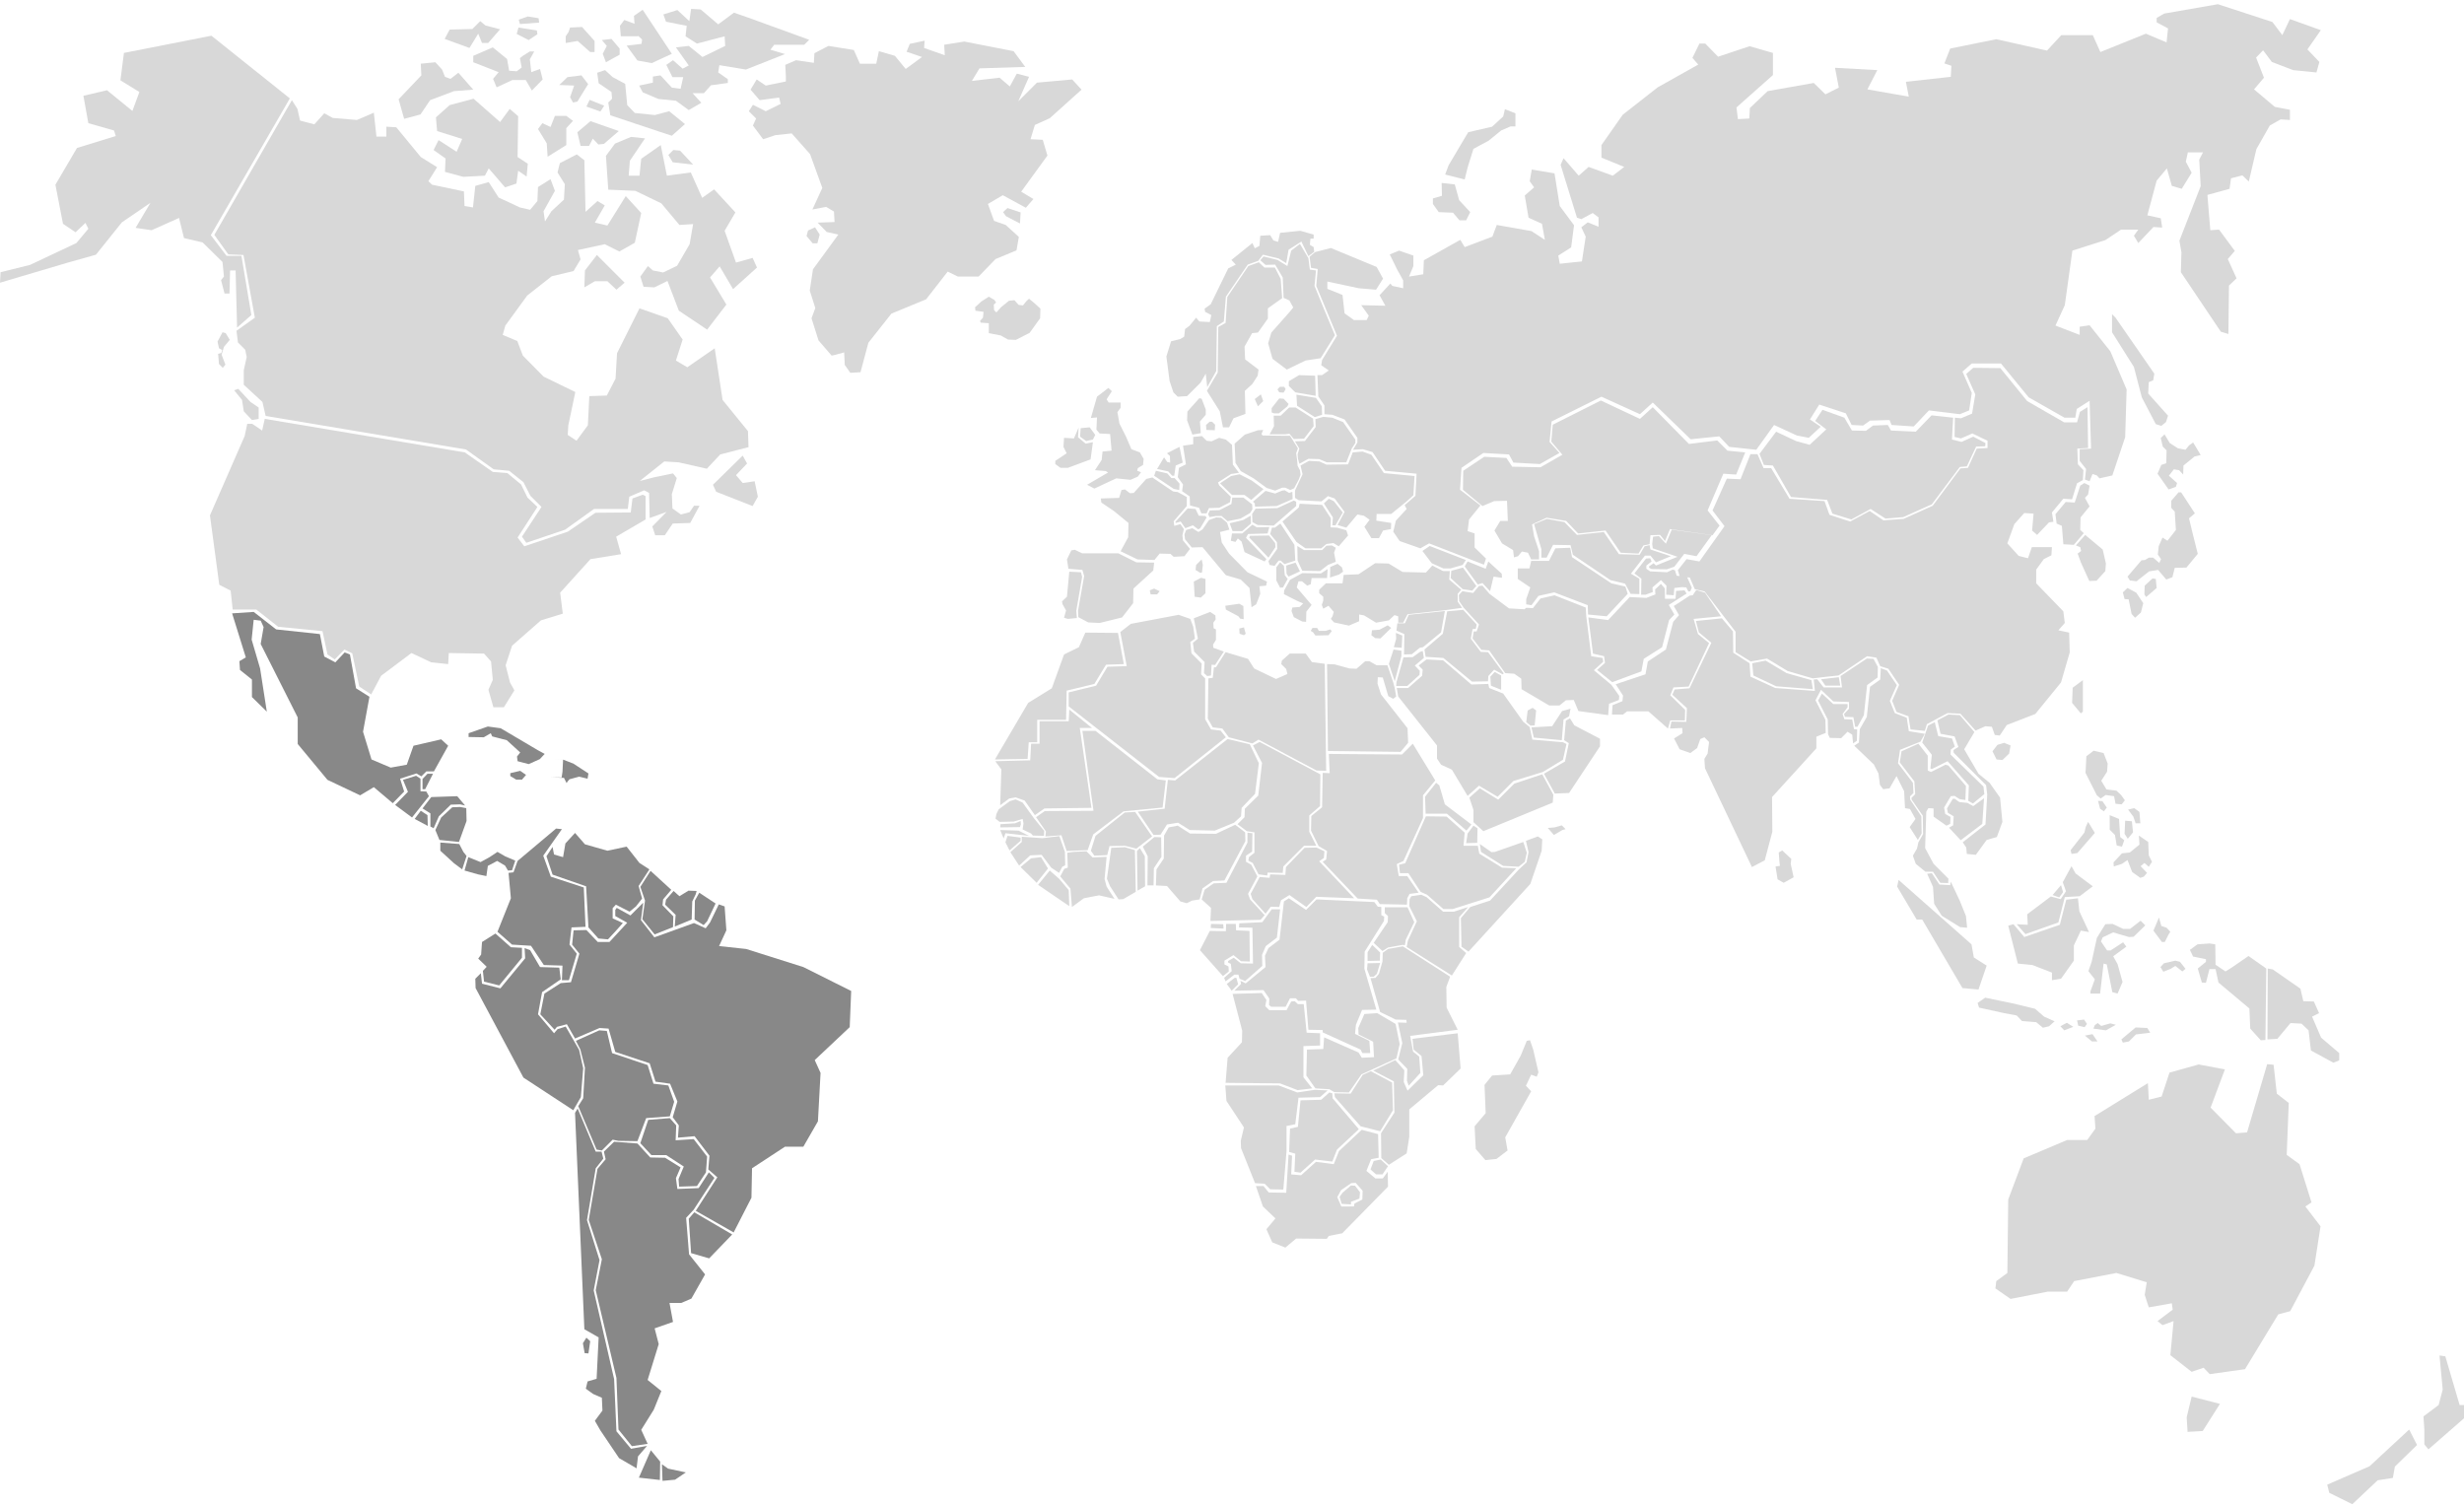 <?xml version="1.0" encoding="utf-8"?>
<!-- Generator: Adobe Illustrator 23.0.4, SVG Export Plug-In . SVG Version: 6.00 Build 0)  -->
<svg version="1.0" id="Layer_1" xmlns="http://www.w3.org/2000/svg" xmlns:xlink="http://www.w3.org/1999/xlink" x="0px" y="0px"
	 viewBox="0 0 845 516" style="enable-background:new 0 0 845 516;" xml:space="preserve">
<style type="text/css">
	.st0{fill-rule:evenodd;clip-rule:evenodd;fill:#D8D8D8;}
	.st1{fill-rule:evenodd;clip-rule:evenodd;fill:#888888;}
</style>
<g transform="translate(0 1.447)">
	<path class="st0" d="M760.6,0l-18.4,3.2l-2.6,1.5v1.5l3.9,2.1l-0.5,4.8l-7.1-3l-15.6,6.3l-2.6-5.8h-10.8l-4.9,5.3L684.6,12
		l-15.8,3.2l-2,5.1l2.4,0.8l-0.2,3.8l-15.4,1.7l1,5.1l-14.2-2.5l3.4-6.6l-14.5-0.8l1.3,6.8l-4.6,2.3l-4-3.9l-15.8,2.8l-6.1,5.8
		l-0.2,3.6l-3.9,0.2l-0.5-4L608,24.3v-7.6l-8-2.3L589.2,18l-4.4-4.5h-2l-2.4,4.9l2,2.3l-13.9,7.8l-12,9.4l-7.3,10.4v4.3l7.8,3.2
		l-3.9,3l-8.3-3l-3.4,3l-5.2-6l-1,2.3l5.6,18.1l1.5,0.5l3.9-2.1l2,1.5v3.2l-3.7-1.5l-2.2,1.7l1.5,3.2l-1.3,8.5l-7.6,0.8l-0.5-2.8
		l4.4-2.8l1-7.6l-4.9-6.6L533.1,58l-7.8-1.3l-0.7,4l1.5,2.1l-3.2,2.8l1.3,7.6l4.6,2.1l1,5.5l-4.6-3l-11.9-2.1l-1.5,4l-9.5,3.6
		l-1.5-2.5l-12.5,7l-0.2,4.8l-4.9,0.8l1.5-3.6v-3.6l-4.9-1.7l-3.2,1.3l2.6,5.3l2,3.6v2.7l-3.7-0.8l-0.7-0.8l-3.7,4l2,3.6l-8.3-0.2
		l2.6,3.6l-0.7,1.5h-4.4l-3.2-2.3l-0.7-6.3l-5.2-2.1v-2.5l10.8,2.3l5.9,0.5l2.4-3.8l-2.2-4l-15.7-6.5L451,85l-1.9,1.6l0.5,3.8
		l2.3,0.4l-0.5,5.8l7.1,17.1l-5.1,8.3l-0.3,1.8l2.6,1.8l-2.3,1.6h-1.6l0.3,7.3l2.1,3.1v3l2.7,0.2l4.2,1.6l4.4,6.3v1.6l-1.5,2.5
		l3.4-0.2l3.3,1l4.3,6.4l10.8,1l-0.4,7.6l-3.7,3.2l0.7,1.3l-3.7,4l-0.9,3.8l2.2,3.2l7.1,2.5l3-1.7l18.8,7.3l0.7-2.1l-3.9-3.8v-4.8
		l-2.4-0.8l0.5-4l3.9-4.8l-7-5.4l0.5-7.5l7.5-5.1l8.8,0.5l1.5,2.8l9.1,0.5l6.7-3.8l-3.4-3.8l0.7-7l17.1-8.5l13.2,6l4.4-4l13,12.6
		l9.8-1l3.4,3.6l9.3,1l6.1-8.5l7.8,3.6l4.1,0.8l4.1-3.8l-3.7-2.5l3.2-5.1l9.1,3l2,4l3.9,0.2l2.4-1.7l6.7-0.2l0.7,1.7l7.6,0.5
		l5.2-5.5l10.6,1.3l3.2-1.3l0.9-6L673,126l3.2-2.8h10l9.5,11.6l12.3,7h3.7l0.5-3l4.4-2.8l0.5,16.4l-3.9,0.2v4l2.2,2.8L715,163
		l1.6,0.6l1-2.5l1.5,0.5l0.9,1l4.4-1l4.4-13.1l0.5-16.4l-5.6-13.1l-7.1-8.9l-3.4,0.5v2.8l-8.3-3.2l3.2-7l2.6-18.7l11.3-3.6l5.4-3.6
		h5.9l-1.5,2.1l1.5,2.5l5.2-5.5l3,0.2l-0.5-3.2l-4.6-1l3.2-11.9l3.5-4.2l1.7,6l3.4,1l3.4-5.5l-2-3.8l0.7-3.2h5.2l-1.3,2.5l0.5,9.1
		l-7.3,18.7l0.7,4l-0.2,6.8l13.7,20.4l2.6,0.8l0.2-16.6L767,94l-3-6.6l2.4-2.8l-5.4-7.3l-3,0.2l-1-12.1l7.6-2.1l0.5-3.6l3.9-1
		l2.2,2.1l2.6-11.1l4.6-8.1l3.7-2.1l3.2,0.2v-3.5l-5.2-1l-7.1-6l3.4-4l-2.7-6.9l2.4-2.5l3,4l7.3,2.8l8,0.8l1-3.6l-4.1-4.3l4.6-6.6
		l-10.6-3.8l-2.6,5.5l-3.4-4.5L760.6,0z M515.5,38.5l-3.8,3.5l-8.2,1.9l-6.7,11.3l-1.2,3.2l6.7,1.7l1-4.1l2-6.4l5.2-2.8l4.3-3.5
		l3.2-1.4h1.7v-4.5l-3.6-1.4L515.5,38.5z M494.5,65.7l-3.1,0.9v1.9l2,2.8l4.9,0.2l2.2,2.6h2.3l1.4-2.8l-3.8-4.1l-1.5-5.4l-4.5-0.5
		L494.5,65.7z M439,78.4l-0.7,3.1l-1.6-0.5l-1.1-1.8l-3.4,0.2l-0.3,3.5l-1.6,0.8l-0.8-1.8l-7.2,5.8l1.5,1.6l-2.6,1.3l-6,12.3
		l-2.1,1.5l0.2,1.1l2.1,1.1l-0.5,2.4l-3.6-0.2l-1.1-1.3l-2.3,2.8l-1.5,1.1l-0.3,2.6l-1.3,0.8l-3.2,0.8l-1.6,5.2l1.1,8.4l1.3,3.9
		l1.5,1.5l3.2-0.2l4.6-4.6l1.8-3.1l0.5,4.6l3.1-5.5l0.2-15.4l2.4-1.6l0.7-8.5l7.5-11l3.6-1.3l1.6-2.1l5.4,1.3l2.6,1.6l0.8-4.6
		l4.4-2.8l2.4,5l2-1.5l-0.2-1.6l-1.3-0.8l0.2-2.1h1.1V79l-4.6-1.3L439,78.4z M442.8,84.5l-1.3,5.3l-3.4-2.1l-4.8-1.2l-1.1,1.3
		l1.8,1.6l3.3-0.1l2.6,4.4l0.3,7l2,0.9l1.3,2.4l-1.3,1.6l-6.2,7l-1.1,3.7l1.5,5.3l4.9,3.7l6.4-3.1l5.2-0.8l4.9-7.9l-3.6-8.6
		l-3.4-8.3l0.5-5.3l-2.1-0.3l-0.5-3.9l-2.9-4.9L442.8,84.5z M428.1,89.8l-7.2,10.6l-0.6,8.9l-2.5,1.4l-0.2,15.6l-3.7,6.3l4.4,7
		l1.1,5.5h2.1l1.5-3.1l4.1-1.5l-0.2-7.9l2.6-2.4l1.8-2.8l0.3-2.1l-4.6-3.5l-0.2-4.4l2.6-4.6l2-0.2l3.4-4.8v-3.5l4.9-3.5l-0.5-6.6
		l-2-3.9h-3.6l-1.9-1.8L428.1,89.8z M724.3,112.5l7.5,11.9l2.7,10.4l4.8,9.2l1.9,0.6l1.6-1.3l0.7-2.2l-6.8-7.6l0.2-3.9l1.5-0.6
		l0.4-2.3l-13.3-19.2l-1.2-1.2L724.3,112.5z M442,129.3v1.6l2.2,2.2l7,1.2l-0.2-6.9l-5.5-0.2L442,129.3z M438.9,131.2l-0.8,0.9
		l0.6,1l1.5,0.1l0.7-1.2l-0.5-0.8H438.9z M376.2,134.6l-2.1,7.3l2.1-0.2l-0.2,4.2l1.1,1.3l3.6,0.2l0.5,5.7l-3.1,0.3l-0.3,2.9
		l-2.3,3.5l3.7,0.3l0.8,0.5l-7.2,4.2l2.5,1.3l7.5-3.5l4.9,0.5l2.5-1.1l1.1-1.5L390,160l0.2-0.9l1.8-1.1l0.2-2.1l-1.3-2.2l-2.9-1.1
		l-1.8-4.2l-2.3-4.6l-0.7-3.9l1.1-1.5v-1.8h-4.1l-0.7-1.1l1.8-2.8l-1.2-1.1L376.2,134.6z M430.3,135.4l1.1,2.5l1.8-1.8l-0.8-2.3
		L430.3,135.4z M444.8,137.7l6.1,3.9l2.5-0.8l-0.1-2.9l-2-2.9l-6.7-1.1L444.8,137.7z M407.2,139.7l-0.1,3l1.8,4.9l2.9-0.5l-0.3-4
		l2-2.3V139l-1.4-3.7l-0.8-0.2L407.2,139.7z M436.1,138.5v1.5l0.8,0.3h1.7l2.9-2.4l0.4-0.8l-1.7-1.8l-1.5-0.1L436.1,138.5z
		 M532.5,144.2L532,150l3.8,4.5l-7.5,4.3l-9.7-0.2l-2-3l-7.6-0.4l-7.2,4.8l-0.1,6.5l6.7,5.6l4-1.7l4.4-0.1l0.3,6.9h-2.6l-2,3.3
		l2.6,4.4l3.8,2.3l0.3,2.5l1.4-0.4l1.3-1.6l2.1,0.4l1.1,2.3h2.7v-2.8l-1.7-5.1l-0.7-4.1l5-2.3l6.7,1.1l4.1,4.3l9.4-1l5.2,7.6
		l6.1,0.3l1.7-2.8l2.1-0.4l0.3-3.1l3.3-0.1l1.7,2.1l1.7-4.1l14.6,2.1l2.4-3.3l-4.1-5.2L591,161l4.4,0.3l3.1-7.6l-6.1-0.6l-3.5-3.5
		l-9.7,1.2l-12.4-12.6l-4.4,4l-13.4-6.3L532.5,144.2z M442.1,138.3l-2.9,2.8h-2.4l0.1,3.6l-1.5,2.8h5.3l1.5-0.2l1.5,1.8l3.5-0.1
		l3.3-4.3l-0.2-2.6l-6-3.8H442.1z M451.1,142.3l0.1,2.7l-3.7,4.8l-3.4,0.1l1.5,2.5l-0.6,1.9l0.1,1.5l0.5,1.8l3.1-1.7l3.7,0.1
		l2.6,1.1h6.7l1.9-4.8l1.2-1.8v-1.2l-4.2-6l-3.7-1.5l-3.1-0.3L451.1,142.3z M414.8,143.2l-1.2,1.1l0.1,1.7l2.9,0.1l0.1-1.9l-1-1
		L414.8,143.2z M370.6,145.4l-0.2,2.9l2.1,1.5l2.3-0.5l0.8-1.6l-1.9-2.6L370.6,145.4z M368.3,148.9l-3.4-0.2l-0.2,3.1l1.1,2.2
		l-3.9,2.6v1.1l1.8,1.3h2.5l7.8-2.9l0.8-5.9l-2.5,0.5l-2.6-2.2l0.2-3.3L368.3,148.9z M431.4,146.1l-4.5,1.5l-3.5,3.1l0.3,6.6
		l1.8,2.8l4.4,2.5l4.5,3.3l2.9,0.9l2.4-1h1.1l1.7,0.8l1.3-0.6l1.6-3l0.6-1.6l-0.2-1.6l-0.8-1.5l-0.2-2.2l-0.3-2.1l0.6-1.7l-2.7-4.3
		h-1.7l-7.7-0.1l-0.4-0.5l0.6-1.4L431.4,146.1z M409.2,148.4v2.5l-3.5,0.5l1,6.4l-2.4,1.2l-0.4,3.2l1.8,2.5l-0.3,2.3l2.6,1.8
		l0.1,3.1l3.1,0.8l0.8,1.9h1.8l0.8-1.8l3.5-0.1l3.7-1.9l0.3-1.9l-4-3.9l-0.4-1l4.5-2.9l2.7-0.4l-2.1-2.8l-0.3-6.8l-2.1-1.8l-2.3-0.6
		l-2.6,1.2l-1.7-0.2l-1.6-1.6L409.2,148.4z M400.2,154l1,0.9l0.1,2.3l-1-0.2l-1.1-1.6l-2.4,4l3.8,0.8l1.4,1.5h0.7l0.5-3.5l2.4-1
		l-1.1-5.4L400.2,154z M463.9,153.7l-1.6,4.1l-7.4,0.1l-2.4-1.1l-3.6-0.2l-2.9,1.6l0.7,3l-2.6,5.6v2.5l1.3,0.8l7.8,0.4l2.2-1.8
		l2.3,0.8l3.4,4.6l-2.4,4.5l3,0.9l3.8-4.5l2.2,0.4l2,1.4l-1.8,2.4l2.4,3.9h2.6l1.4-2.6l2.7-0.5l0.1-2.1l-5.1-0.8l0.1-2.3h5l5.3-4.3
		l2.3-2.1l0.4-6.6l-10.5-1l-4.3-6.3l-3-1.1L463.9,153.7z M395.8,161.7l6.7,4.5l1.9,0.4l0.1-2.2l-1.7-1.9h-1.1l-1.4-1.6l-3.9-0.9
		L395.8,161.7z M422.2,161.8l-3.8,2.5l4.1,4h2.9h1.4l2.3,1.7l4.2-3.7l-4.1-3l-4.1-2.1L422.2,161.8z M393.1,162.8l-4.3,4.8l-1.3,0.1
		l-1.7-1.3l-1.2,0.2l-0.8,2.7l-6.3,0.2l0.2,1.4l4.3,2.9l5,4.1l-0.1,4.9l-2.6,4.8l5.8,2.8l5.8,0.2l1.8-2.2l3.7,0.1l1.1,1l3.7-0.2
		l1.9-2.5l-2.4-2.9l-0.2-1.8l0.5-2.1l-1.2-1.7l-2.1,0.6l-0.2-1.6l4.5-5.2V169l-3.1-1.7l-1.6-0.2l-7.1-4.8L393.1,162.8z M439.7,166.8
		l-2.4,1l-3.3-0.9l-4.3,3.7l0.6,0.6l0.1,1.1l7.4-0.2l5.5-2.4l-0.1-2.5l-1.1,0.4l-1.5-0.9L439.7,166.8z M422.6,169.1l-0.3,2.3
		l-4.1,2.1l-3.3,0.1l-0.6,1.3l0.5,1l2.2-0.4h1.9l2.1,1.8l4.4-0.9l3.3-1.9l0.8-1.3l-0.1-1.7l-3-2.3h-3.8V169.1z M454,171.2l3.1,4.8
		l-0.2,2.7h1.1l2.5-4.4l-3.1-3.9l-1.7-0.8L454,171.2z M438.1,172.8l-7.5,0.2l-1.2,1.8l0.1,2.8l1.8,1l5.5,0.2l7.7-6.7v-1.5l-0.8-0.4
		L438.1,172.8z M445.4,172.6l-5.6,4.8l4.8,7l3.1,2.2h5.4l1.8-1.5l2.4-0.3l1.8,1.1l3.2-3.7l-0.6-1.8l-3.2-0.9l-2.2-0.1l0.1-3.1
		l-3-4.6l-7.7-0.4L445.4,172.6z M403.1,177.5l0.1,0.4l1.7-0.5l1.6,2.3l2.6-1l1.8,1.4l0.7-0.4l2.2-3.7l-0.5-0.5l-2.2-0.1l-1.1-2.3
		l-2.7-0.2L403.1,177.5z M426.3,176.9l-4.6,1.1l1,2.7h3.3l3-2.6l-0.1-2.7L426.3,176.9z M414.6,176.9l-2.2,3.2L411,181l-2.1-1.3
		l-2.1,0.6l-0.6,1.5l0.2,1.7l2.3,2.8l3.7-0.1l8,9.6l5.1,1.5l3,2.9l0.7,6.6l1.6-1l1.4-3.6l-0.3-2.6l2.3-0.2l0.3-1.4l-6.7-3.2
		l-6.3-6.4l-2.5-3.8l-0.6-3.6l3.2-0.8l-0.8-2.4l-2-1.7l-1.7-0.1L414.6,176.9z M526.1,178.3l2.5,8.6v2.9h1.8l2.2-4.4l6,0.1l0.8,3.3
		l12.9,8.7l5,1.2l1.9,3.5l3,0.1V197l-2.9-1.7l4.8-6.2h1.9l1.9,2.3l5.1-2.1l-7-2.3l-0.3-1.5l-1.7,0.4l-1.7,2.9l-7.1-0.2L550,181
		l-9.2,1l-4.3-4.4l-6-1.1L526.1,178.3z M437.2,179.5h-1l-0.6,2.2l2.3,2.8l0.1,2.3l-3,4.2l0.4,1.3l1.7,0.3l1.4-1.8h0.7l1.3,1.2
		l3.7-1.2l-0.3-5.4l-4.8-7.3L437.2,179.5z M426,181.5h-3.5l-0.4,2.5l1.6,0.4l0.8-1.2l1.3,1.1l1,3.6l6.9,3.2l0.6-0.8l-7-7.3l0.7-1.3
		l6.7-0.2l0.6-2.2l-4.3,0.1l-1.5-0.9L426,181.5z M571.3,185l-2.4-2.6l-2,0.2l-0.3,2.5l0.2,1.5l8.5,2.9l-7.4,3l-0.8-0.8l-1.6,1.1
		l0.1,0.5l0.8,0.4l5.2,0.1l2.6-0.9l3.4-4.4l4.2,0.8l5.2-7.2l-13.7-1.9L571.3,185z M428.7,182.3l-0.3,0.6l6.6,6.9l2.4-3.6l-0.1-1.4
		l-2.1-2.6L428.7,182.3z M454.9,185.7l-1.5,1.5h-6.2l-2.3-1.4l0.1,5l1.6,3.5l6.1,0.1l2.7-2.1l2.7-1.1l-0.6-3.1l0.6-1.7l-1.4-0.8
		L454.9,185.7z M487.8,187.5l3.2,4.2l4,1.8h2.4l4.2-1.2l1.1-1.7l-12.4-4.8L487.8,187.5z M533.4,186.6l-2.2,4.3H529h-3.9l-0.6,2.6h-4
		v3.6l4.3,2.9l-1.4,4v1.8l1.8,0.3l2.4-3.2l5.4-1.2l11.5,4.4l0.1,3.2l6.4,0.6l7.2-7.7l-0.8-2.5l-4.8-1.1l-13.5-9l-0.6-3.2
		L533.4,186.6z M367.4,187.3l-1.5,3.1l0.5,3.2l4.8,0.4l0.6,2.1l-2.1,11.9l0.1,2.2l3.4,1.8l3.9,0.2l7.7-1.9l3.8-4.9l0.1-5l6.8-6.2
		l0.3-2.7l-6.1-0.1l-6.2-3.1h-12.4l-2.5-1.2L367.4,187.3z M564.5,190.1l-4,5.1l2.4,1.8l-0.1,5.5h1.5l2.5-0.9l-0.1-1.6l2.9-2.5
		l1.9,1.9l-0.1,3.1l2.6,0.2l0.2-2.5l2.6-0.3l1.5,0.1l0.7,1.4l0.7-0.1l0.5-1.2l-1.7-3.8L575,196l-0.6-1.9l-0.8-0.2l-1.9,0.9l-5.8-0.3
		l-1.3-0.9v-1.1l1.8-1.4l-0.5-1.1L564.5,190.1z M410.2,192.3L410,194l1.6,1l0.6-0.1l0.3-2.6l-0.4-1.9L410.2,192.3z M509.5,193.6
		l-6.2-2.5l-1,1.7l4.5,6.2l1.6-0.5l2.6,2.8l1.2-5l2.9,0.4l-0.1-1.4l-4.6-4.2L509.5,193.6z M441.1,192.5l0.1,2.8l0.7,1l3.9-1.8
		l-1.5-3L441.1,192.5z M437.7,193.1v4.5l1.3,2.5l1-0.1l1.6-2.9l-1-1.3l-0.3-3.2l-1.3-1.2L437.7,193.1z M465.9,195.5l-5.1,0.2
		l-0.4,2.9h-5.7l-2.3,2.2v1.2l1.4,1.2v1.3l-0.5,1.5l0.5,1.3l1.8-1l1.8,2.1l-0.4,1.4l-0.6,1l1.1,1.2l5.1,1.1l3.5-1.5v-2.3l1.7,0.3
		l4.1,2.5l4.4-0.8l1.9-1.8l1.3,0.4v2.2h1.7l1.5-2.9l13-1.4l5.7-0.8l-1.5-2.1v-2.7l1.2-1.4l-4.1-3.5l0.2-2.9h-2.3l-3.7-1.9l-2.2,2.4
		l-8-0.2l-4.8-2.9l-4.6-0.1L465.9,195.5z M456.2,193l-0.1,3.6l3.1-1l1.4-1l-0.4-1.5l-1.5-1.2L456.2,193z M497.7,194.3l-0.2,2.5
		l4.1,3.8l3.3,0.5l1.4-1.6l-4.6-6.3L497.7,194.3z M453,195.2l-6.4-0.1l-4.2,2.3l-2,3.6l-0.1,1.3l4.5,2.3l2.1,0.9l-1.2,1.2l-2.5,0.2
		l-0.3,1.2l0.8,2.1l2.9,1.5l1.3,0.1l0.1-3.5l1.8-2.3l-5.1-6l0.6-2.1h1.2l1.8,1.5l1.2-0.5l0.3-2.1h5.3l0.2-3.1L453,195.2z
		 M365.9,203.2l-1.7,1.6l0.2,1l1.2,2.1l-0.7,2.5l1.3,0.4l3.1-0.3l-0.2-2.5l2-11.6l-0.4-1.6l-4-0.2L365.9,203.2z M409.4,198l0.3,5.2
		l2.1,0.3l1.6-1.5v-4.9l-1.5-0.4L409.4,198z M567.6,200.7l0.1,1.7l-3.1,1.2l-5.7-0.3l-7.4,7.9l-6.8-0.9l1.6,12.4l3.8,0.9l0.3,2.3
		l-2.7,2.4l5.2,4.2l10-3.7l0.8-4.3l6.3-4l2.4-9.3l1.8-1.9l-1.9-3.3l6.1-3.9l-0.7-1.1l-2.9,0.2l-0.2,2.7H571l-0.1-3.6l-1.3-1.5
		L567.6,200.7z M507.2,199.5l-2,2.4l-3.7-0.6l-1.2,1.3l0.1,2.1l1.5,2.2l5.3,5.8l-0.8,2.4h-1l-0.4,2.4l3,3.9l2.7,0.2l5.5,7.8l3.1,0.2
		l2.4,1.7l0.1,3.6l9.5,5.6h3.5l2.2-1.8l2.7-0.1l1.6,3.8l10.2,1.4l0.3-3.9l3.4-1.3l0.1-1.4l-2.7-3.8l-6-5l3.2-2.9l-0.2-1.3l-3.9-0.6
		L544,210l-0.2-3.1l-10.7-4.2l-4.8,1.1l-2.6,3.3l-2.3-0.1l-0.6,0.5l-5.3-0.3l-6.7-5l-2.4-2.8L507.2,199.5z M394.3,201l0.3,1.4h2.2
		l0.9-1.1l-1.9-0.9L394.3,201z M420.2,206.3l0.2,1.3l4.3,2.3l0.6,0.8l1.2,0.2l-0.1-4.5l-1.4-0.8L420.2,206.3z M496.3,208.2l-1.5,7.7
		l-6.3,5.4l0.4,2.5l6.1,0.4l9.8,8.1l5.5-0.1l0.1-1.8l2-2.2l2.9,1.6l0.4-0.3l-5.4-7.3l-2.5-0.1l-3.4-4.5l0.6-3.3l1.1-0.1l0.3-1.5
		l-4.6-5L496.3,208.2z M483.1,209.4l-1.3,2.9h-2.6l-0.3,2.5l2.7,1.2l-0.1,7l2.7-0.1l2.7-2.2l1.1-0.2l6.2-5.1l1.3-7.3L483.1,209.4z
		 M409.4,210.6l1.4,7l-1.7,1.4l0.4,3l3.6,3.6l-0.2,3.8l1.1,1l1.3-0.2l0.2-3.7l1.2,0.1l3-4.6l-3.6-1.3l-0.1-1.1l1-1.6v-3.6l-0.8-0.4
		l-0.1-1.9l0.8-1.1l-0.1-1.4l-1.8-1.2L409.4,210.6z M387.8,212.5l-3.6,2.8l2.2,11.7l-6.6,0.2l-3.9,6.5l-9.4,2.3v4.8l31,24.2l5.3,0.4
		l17.6-14l-1.8-2.3l-3.3-0.4l-2-3.5v-14l-1.4-1.4l0.2-3.7l-3.5-3.5l-0.4-3.9l1.6-1.1l-0.6-4.1l-1-2.7l-4-1.4L387.8,212.5z
		 M473.1,214.5l-2.6,0.2l-0.2,1.7l1.3,1l1.8,0.1l3.7-3.6l-1.2-0.9L473.1,214.5z M425,214.1l0.1,1.8l1.5,0.5l0.6-0.5l-0.6-2.2
		L425,214.1z M450.1,213.9l-0.6,1l0.8,0.5l0.8,1.1l4.5-0.1l1.1-1.4l-0.5-0.6l-1.6,0.5h-2.3l-0.6-1H450.1z M372.2,215.5l-2.2,5
		l-5.1,2.5l-4.2,11.6l-8.1,5L341.2,259l11.2-0.2l0.4-5.7h2.9v-7.7h9.9l0.2-10l9.5-2.3l4-6.6l6.1-0.2l-2-10.7L372.2,215.5z
		 M478.8,217.6l-0.8,2.9l2.7,0.2l0.2-4.2l-2.2-0.9L478.8,217.6z M476.3,226.2l2,6l2.3-8.7v-1.8l-2.7-0.4L476.3,226.2z M487,222.1
		l-2.5,1.8l-3.2,0.1l-2.4,8.5l-0.1,1.3h3.8l4.2-3.8l0.1-1.4l-1.7-1.8l3.1-2.6l-0.4-2.4L487,222.1z M417,227.4h-0.7l-0.4,3.6
		l-1.5,0.2l-0.2,13.8l1.7,3l3.3,0.4l2.2,3l8.1,2.1l2.1-1.3l19.9,10.6l3.3,0.1l-0.5-36.7l-4.4-0.6l-2.1-2.9h-5.5l-2.7,2.4l-0.2,1.2
		l1.7,1.7l0.4,1.7l-3.9,1.7l-7.5-3.6l-2.1-3.3l-7.7-2.3L417,227.4z M486.5,226.8l1.4,1.4l-0.2,2.1l-4.8,4.2H479l0.5,2.9l13.3,16.8
		v4.5l1.4,2.1l3.7,1.7l5.4,9l3.9-3.5l6.4,3.8l5.4-5.4l10.1-3.1l6.9-4.2l1.2-5.4l-1.2-0.6l-10.5-0.9l-0.9-4.3l-2.2-1.8l-6.9-9.7
		l-4.8-1.9l-0.3-1.4l-5.8,0.2l-9.7-8.3l-5.7-0.3L486.5,226.8z M468.2,225.3l-3,2.6l-2.4-0.1l-5.1-1.4l-2.6-0.1l0.3,29.8l24.9,0.3
		l2.6-3.1l-0.2-5l-9.1-11.6l-1.2-3.7l0.1-2.2l1.7,0.1l1.9,6.4l1.7,0.9l1-0.8l-0.5-2.9l-0.5-1.9l-2-5.9h-0.5h-3.2l-2.5-1.4H468.2z
		 M511.1,230.6l0.2,3.1l3.5,1.4v-4.9l-2.2-1.2L511.1,230.6z M523.9,242.2l-0.5,4l1.5,1.2l1.4-0.1l0.5-5.1l-1.2-0.9L523.9,242.2z
		 M535.7,242.4l-3.4,5.2l-7.1,0.4l0.8,3.5l9.6,0.9l0.6-7.1l1.9-1.1l0.5-2.6L535.7,242.4z M366.5,245.9h-10v7.7h-2.9l-0.3,5.7
		l-12,0.3l2.1,2.8l-0.4,12.3l3.1-2.3l2.2-0.4l3.1,1.1l3.5,5l3.3-2.3l16.1-0.2l-4-27.4h4.2l-7.8-6.3L366.5,245.9z M537,245.7
		l-0.6,6.7l1.6,1l-1.3,6.3l-7.2,4.2l3.7,6.8l4.9-0.2l10.6-16v-2.6l-8.8-4.6l-1.5-2.4L537,245.7z M371.2,249.2l3.8,27.4l-16.7,0.1
		l-3,2.1l3.4,4.9l-0.2,1.7l5.5-0.4l1.8,5.4l7.2-0.3l1.9-5.4l10.4-7.9l13.4-1.3l1.1-9.3l-2.9-0.4l-21.2-16.6L371.2,249.2z M403,266.2
		l-2.5-0.2l-1.1,9.9l-9.2,1l5.4,8l2.4-0.1l2.2-3.5l3.8-0.6l4,2.5l8.6,0.2l6.6-2.7l2.4-2.2l0.2-2.9l4.6-4.8l1.3-10.5l-3.1-6.5
		L421,252L403,266.2z M429.7,254.2l3.1,6l-1.3,11.2l-4.6,4.5l-0.1,2.9l-2.4,2.4l3.2,2.4l2.6,0.4v7l-1.9,1.5l-0.2,1.2l1.5,0.8l2,3.9
		l3,0.4l0.1-1l5.2,0.1l0.2-2.2l7.1-7.1h4.2l-2.4-4.8v-5.6l3.7-3.2l0.1-10.9L432,253L429.7,254.2z M480.8,257.3l-25.1-0.2l0.3,6.6
		l-2.4-0.1l-0.2,11.8l-3.7,3l-0.1,5l2.6,5.3l2.9,1.7l-0.3,2.9l-1.2,0.8l12,12.6l6.6,0.4l1,1.5l9.3,0.2l0.1-2.2l0.8-1.5l3.1-0.4
		l-3.9-5.7h-2.9l-0.7-4.1l2.3-1.1l6.7-14.7v-7.8l4.2-5.1l-7.7-12.6L480.8,257.3z M519.3,267.3l-5.5,5.5l-6.3-3.9l-3.6,3.2l1.4,4.2
		v4.2l3.4,3.1l23.8-9.8l0.2-2.7l-3.8-7L519.3,267.3z M488.7,271.8l0.2,5.8h7.3l6.7,5.8l1.7-2.1l-9.1-6.9l-1.9-6.5l-1.1-0.9
		L488.7,271.8z M346.3,273.3l-3.8,2.8l-0.8,1.6l-0.3,1.6l1.4,1.1l4.8-0.1l3.1-0.9l0.3,1.5l-0.3,2.1l2.9,1.4l0.6,0.7l3.8,0.1l0.1-1.7
		l-3.5-4.3l-3.9-5.4l-2.4-1.1L346.3,273.3z M385.7,277.2l-10,8l-1.6,5.1l1.2,1.7l4.4-0.2l0.8-3.1l5.3-0.1l3.9,1l5.4-4.2l-5.8-8.4
		L385.7,277.2z M489,278.5l-7.1,16.1l-2.1,0.5l0.3,2.9h2.9l4.2,6.4l2.2,1l5.6,4.9h3.2l12.6-4l9.2-10l-4.9-0.2l-7.8-4.8l-0.5-2.7
		h-4.9l0.4-4.5l-6.2-5.5L489,278.5z M348.1,280.9l-5,0.3l-0.1,1.1l6.8-0.1l0.3-1l-0.1-1.1L348.1,280.9z M417,284.5l-8.9-0.1
		l-4.2-2.7l-3.1,0.6l-1.6,2.8l-0.1,7.9l-2.5,3.7l-0.2,5.5l3.8,0.2l4.6,5.3l2.2,0.6l1.8-0.9l2.6-0.4l1-3.8l3.6-2.5l3.9-0.2l7.2-13.5
		l-0.1-3l-3.4-2.6L417,284.5z M533.1,282.3l-2.3,0.2l2.1,2.4l2.9-1.7l1.1-0.3l-1.3-1.3L533.1,282.3z M503.3,284.4l-0.5,3.3l3.8-0.1
		l0.1-5l-1.4-0.9L503.3,284.4z M344.2,286.1l0.6-1.8l8.1,0.9l-3.6-1.8l-6.3-0.2L344.2,286.1z M427.8,287.5l-7.2,13.8l-4.4,0.2
		l-3.1,2.2l-1,3.3l3.2,2.9l-0.2,4.5l17.2-0.4l1.4-1.6l-5-5.4l-0.7-1.9l3.2-6l-2.1-4l-1.8-1V292l2.1-1.4l0.1-6.3l-1.7-0.2V287.5z
		 M344.8,287.4l1.4,2.8l3.8-3.3v-1.1l-4.5-0.6L344.8,287.4z M523.3,286.9l0.9,3.9l-0.7,3.5l-2.6,2.4l-9.9,10.7l-6.8,2.2l-3.2,3.8
		l0.2,9.8l2.4,1.7l21.2-23.2l3.9-11.4l0.2-3.9l-1.5-1L523.3,286.9z M357.5,286l-7.1-0.5v1.8l-3.9,3.5l3,4.6l3.8-3.5l3.9-0.2l3.3,4.4
		l2.7,1.8l1.1-2.1l1-0.5l-0.1-4.6l-1.9-5.4L357.5,286z M391.9,288.9l1.7,3.3l-0.1,10h2.1l0.1-5.9l2.6-3.9l-0.1-6.7l-2.3-0.1
		L391.9,288.9z M512.7,290.7l-1.2,0.1l-4-2.8l0.4,2.7l7.6,4.8l5.3,0.3l2.1-1.7l0.7-3.1l-1.2-3.7L512.7,290.7z M381.1,289.3
		l-1.5,10.6l1.1,2.6l2.9,4.5l1.6-0.1l4.3-2.5l-0.3-14.3l-3.4-1L381.1,289.3z M447.4,289.3l-6.4,6.6l-0.2,2.7l-5.2-0.2l-0.2,1.2
		l-3.4-0.3l-3.1,5.8l0.6,1.8l4.5,5l1.8-2.4l2.9,0.1l0.6-2.3l2.9-1.8l5.8,4.1l3.4-3.5l13,0.5l-12-12.7l1.6-1.1l0.2-2.3l-2.7-1.3
		L447.4,289.3z M389.9,290.4l0.2,13.6l2.6-1.5l-0.1-10.3l-1.7-2.8L389.9,290.4z M368.1,290.7L366,291l0.2,5.1l-1.2,0.4l-1.4,2.6
		l3.5,4.2l0.5,6.3l4.1-3l5.2-1l5.3,1.2l-2.7-4.2l-0.7-2.6l0.7-7.6l-4.8,0.2l-2.1-2.1L368.1,290.7z M353.6,292.9l-3.6,3l5.5,5.4
		l3.9-4.9l-2.4-3.9L353.6,292.9z M356,302l10.7,7.3l-0.2-5.5l-3.3-3.9l-3.2-2.8L356,302z M484,305.9l-0.6,1l-0.1,2.4l2.6,5.2
		l-3.1,6.7l-0.4,2.1l15.5,9.8l4.9-7.7l-2.4-2.1v-10.2l3.1-3.5l-4.9,1.6h-3.7l-5.7-5l-1.8-0.8L484,305.9z M440.3,307.7l-1.5,13.1
		l-3.8,2.9l-1.2,2.6l0.2,3.9l-6.8,5.6l-1.8-0.9l0.2,1.1l-2.3,2.3l10-0.2l2,2.9l-0.1,2.2l0.7,0.6h5l1.5-2.9h2l0.8,0.9l2.7-0.1l0.8,10
		l4.9,0.1v0.8l13,5.9l0.6,1.2h2.7l-0.3-4.2l-4.9-2.4l0.3-3.1l2.1-5.1l4.9-0.1l-4.1-14l0.1-5.9l6.6-10.5l0.1-1.5l-1-0.5v-2.8
		l-1.2-0.1l-1.2-1.6l-19.8-0.9l-3.6,3.6l-5.9-4L440.3,307.7z M474.9,309.6v2.1l1.1,1l-0.1,2.1l-4.8,7.1l3,2.8l1.9-1.2l5-0.9l0.8,0.1
		l0.3-1.9l2.9-6l-2.3-5.1h-7.8V309.6z M436.1,310.4l-3.2,4.4l-7.9,0.4l-0.1,1.4l4.6,0.1l0.2,12.3l-4.2-0.1l-2.4-1.9l-1.9,1.1
		l-0.1,0.5l1,0.5l0.3,2.5l-2.6,2.3l0.5,1.2l3-2.3h1.4l0.4,1.4l1.9,0.8l5.9-5.2l-0.1-3.8l1.3-3l3.8-2.9l1.1-9.7L436.1,310.4z
		 M420.5,315.4l-0.1,2.5l-5.5-0.1l-3.4,6.6l7.9,8.9l2-1.6l-0.1-1.7l-1.4-0.7V328l3.1-1.9l2.6,2.1l3,0.1l-0.1-10.5l-4.6-0.2l-0.1-2.2
		H420.5z M415.2,316.8l4.4,0.2l-0.1-1.5l-4.2-0.1L415.2,316.8z M469,325.1v3l4.2-0.1l0.1-2.8l-2.7-2.6L469,325.1z M476,324l-1.8,1.3
		l-0.1,3l-1.2,4.2l-1.2,1.4L470,334l3.3,11.6l5.3,2.6l3.7,0.1l0.1,1l-3-0.1l1.5,7.1l-1.4,5.6l3.1,3.2l-0.1,4.1l0.6,1.7l4-4.4
		l-0.4-5.6l-2.1-1.7l-1-5.4l16.3-2.1l-3.8-7.6L496,337l1.3-3.5l-16.2-10.4L476,324z M469,328.9l-0.2,2.1l1,2.5h1.3l1.1-1l1.1-3.7
		L469,328.9z M423.4,333.9l-2.7,2.1l1.7,2.3l2.2-2.2l-0.6-2.2L423.4,333.9L423.4,333.9z M422.7,339.4L426,352l-0.1,4l-4.9,5.3
		l-0.7,8.6l18.7,0.2l6,2.3l5-0.6l-3-3.8v-10.7l5.7-0.2v-4.2l-4.6-0.2l-1-9.8h-2l-1.1-1l-1.2,0.1l-1.6,3h-5.9l-1.4-1.4l0.4-2.1
		l-1.6-2.4L422.7,339.4z M467.9,346.3l-2.1,4.8l0.1,2.2l5,2.5l0.3,5.3l-4.2,0.2l-1.1-1.8l-11.8-5.2l-0.3,4l-5.6,0.2l-0.2,8.9
		l3.1,4.4l4.8,0.3l1.7,1l5,0.1l4.3-6.2l12-5.5l1.1-4.9l-1.4-6.9l-6.3-3.7L467.9,346.3z M484.4,354.8l0.4,3.7l2.7,2.2l0.6,6.6
		l-5.4,5.3l-1.3-3l0.2-4l-3.1-3.5l-7.6,3.6l7.1,3.7l0.2,10.7l-4.6,7.1l0.1,8.5l2.6,2.3l6.1-3.9l0.9-5.7V379l9.9-8.3l1.7,0.1l6-5.8
		l-1-12.1L484.4,354.8z M523.6,355.5l-2.1,5.1l-3.6,6.4l-6.2,0.4l-2.6,3.2l0.4,9.7l-3.8,4.5l0.4,7.8l3.3,3.8l3.8-0.4l3.8-2.9
		l-0.8-4.5l8.9-15.8l-1.8-1.9l1.8-3.8l1.9,0.7l0.6-1.5l-1.8-7.8l-1.1-3.2L523.6,355.5z M467.3,367.2l-4.1,6.4l-5.6-0.1l0.2,1.3
		l8.8,10l6.7,1.7l4.4-7.2l-0.3-9.5l-7.3-3.9L467.3,367.2z M420.2,370.8l0.4,5.3l6,9.1l-1.1,4.6l0.1,2.5l4.8,12l3.3,0.2l1.9,1.9
		l4.5,0.1l1.1-13.2v-8.6l3-0.6l1.1-9.1l7.4-0.2l2.6-2.3l-4.4-0.2l-6,0.9l-6.4-2.4L420.2,370.8L420.2,370.8z M453.1,375.7l-7.1,0.2
		l-0.9,9.1l-2.7,0.6l-0.3,8l2.1,0.6l-0.3,6.2l2.1,0.3l5-4.5l5.9,0.7l1.6-4.1l7.5-7l-9-10.6l-0.1-1.7l-1-0.3L453.1,375.7z
		 M459.2,393.3l-1.8,4.5l-6.1-0.8l-5.1,4.6l-3.4-0.3l0.3-6.4l-1.2-0.4l-0.8,13.1l-6-0.1l-1.8-2.2h-2.6l2.4,7l4.3,4.1l-3.1,3.7l2,4.5
		l4.5,1.8l3.7-3.1l10.5,0.1l0.7-1l4.6-0.9l15.7-16l-0.1-5.1l-1.7,2.3h-2.5l-3.1-2.6l1.6-4l2.6-0.5l-0.2-8.1L467,386L459.2,393.3z
		 M458.6,409.1l1.3-2.4l3.5-2.4l1.5-0.1l2.4,2.7l-0.1,3l-2.7,1.4l-0.2,1H460L458.6,409.1z M471.1,396.7l-1.1,2.9l1.9,1.7h2.2
		l1.9-2.8l-2.5-2.3L471.1,396.7z M460.4,407.6l-1,1.4l0.7,2.4l3.2,0.2v-0.9l2.9-1.1l0.2-2.2l-1.7-2.2l-1.4-0.1L460.4,407.6z"/>
	<g>
		<polygon class="st0" points="236.4,5.8 232.3,2 227.5,3.5 228.4,6 235.5,7.4 235.1,11 239,13.5 248.5,11 248.7,14.3 240.9,18.1 
			236.2,14.3 231.8,14.8 236.2,21 234.1,22.1 230.8,19.2 228.5,20.8 230.6,25 234.3,25 233.4,29 230.4,28.6 226.5,24.4 223.9,24.8 
			223.9,26.9 219.2,27.9 220.4,30.2 225.8,32.5 231.8,33.1 236.2,36.3 240.5,33.8 237.5,30.5 241.4,30.5 243.8,27.8 249.6,27 
			249.6,25.7 246.3,23.4 246.7,20.9 255.8,22.4 269.2,17.1 264.2,15.6 265.5,13.9 275.8,13.9 277.5,12.2 256.6,4.6 251.7,2.9 
			246.3,6.9 240.3,1.8 237,1.6 		"/>
		<polygon class="st0" points="217.4,4 217.6,6.7 214.1,5.4 212.6,7.4 212.9,11 218.8,11 218.8,10.8 220.2,12.1 220,13.6 
			214.9,14.2 218.6,19.3 223.5,20.2 230.4,17 220.4,1.9 		"/>
		<polygon class="st0" points="177.9,5.3 178.3,6.8 184.9,6.3 184.7,4.8 181,4.2 		"/>
		<polygon class="st0" points="162,8.5 154.2,8.7 152.5,11.9 161,15 164,10.1 165.3,13.3 167.4,13.3 171.5,8.6 166.5,7.3 164.7,5.8 
					"/>
		<polygon class="st0" points="195.5,8 195,9.5 194,11 194,13.3 198.1,12.6 202.4,16.4 203.9,16.4 203.9,12.6 199.6,7.8 		"/>
		<polygon class="st0" points="177.2,10.2 181.3,12.3 184.3,10.3 184.1,9 177.8,8 		"/>
		<polygon class="st0" points="42.5,16.7 41.3,26.1 47.8,30.1 45.4,36.6 36.7,29.5 28.6,31.4 30.3,40.8 39.1,43.3 39.7,45.2 
			26.4,49.3 19,61.9 21.6,75.3 25.9,78.2 29.3,75 30.3,77 26.2,81.9 10.3,89.4 0.2,91.9 0,95.5 23.3,88.6 32.9,85.9 41.8,74.8 
			51.6,68.1 46.5,76.7 52,77.5 61.4,73.3 63.1,80.2 69.5,81.7 76.3,88.4 76.8,93.4 75.8,94.6 77,99.2 78.7,99.2 78.9,91.3 
			80.8,91.3 81.3,110.9 86.2,106.6 82.8,86.3 77.7,86.3 72.3,79.2 99.4,32.3 72.5,10.8 		"/>
		<polygon class="st0" points="206.4,12.3 208.1,14.3 206.7,17 207.8,19.9 212.5,17.3 212.5,15.2 209.7,11.9 		"/>
		<polygon class="st0" points="312,13.6 310.9,16.3 316.2,18.1 310.6,22.2 306.9,17.7 301.4,16.1 300.5,20.4 294.9,20.4 292.8,15.7 
			284.1,14.3 279.3,16.8 279.1,20.1 273,19.2 269.3,20.8 269.5,24.6 269.5,26.5 262.6,27.9 259.5,25.8 257.4,29.3 260.5,32.9 
			267.2,32 267.7,34.2 262.6,36.7 258.2,34.5 256.8,36.7 259.3,39.2 258.2,41.6 261.7,46.3 265.9,44.9 271.5,44.3 277.8,51.4 
			282,63 278.6,70.4 283.3,69.5 286,71.1 286.2,74.7 280.4,74.9 283.5,78.1 287.5,79 278.8,90.9 277.7,98.2 279.6,104.2 
			278.3,107.7 280.7,115.3 285.2,120.5 286.6,120.2 289.5,119.4 289.7,123.7 291.6,126.4 295.1,126.2 297.8,116.1 305.7,106.1 
			317.6,101.2 325,91.7 328.5,93.4 335.6,93.4 341.4,87.4 348.6,84.4 349.4,79.8 344.9,75.7 340.9,74.3 338.8,68.5 343.9,65.5 
			351.8,69.8 354.4,66.8 350.2,64.3 359.2,51.9 357.6,46.5 353.4,46.3 354.9,41.4 360,39.1 370.9,29.3 367.7,25.8 355.6,26.9 
			349.2,33.3 352.9,24.9 348.7,23.8 346.3,28.2 342.8,25.2 333.3,26.3 335.9,22 351.6,21.5 347.6,16.1 330.7,12.8 323.8,13.9 
			324,17.5 316.9,15 317.1,12.5 		"/>
		<polygon class="st0" points="162.3,17.7 162.3,19.9 171,23.3 169.1,25.6 170.3,28.5 175.7,26 180.3,26 182.4,29.6 186.1,25.8 
			185.2,22.2 182.2,23.3 181.7,18.9 183.2,16.2 181.7,16.2 179.3,17.7 178.3,18.5 178.9,21.7 177.2,23 174.6,22.8 173.9,18.8 
			169,14.8 		"/>
		<polygon class="st0" points="144.3,20.4 144.5,24.4 136.7,32.6 138.6,39.3 144.2,37.8 147.5,32.9 155.7,29.8 162.3,29.3 
			157.2,23.5 154.5,25.6 152.6,24.9 151.6,22.4 149.3,19.9 		"/>
		<polygon class="st0" points="204.8,23.5 205.3,27.1 209.7,30.1 209.9,32.4 208.6,33.7 209.3,38.1 225.8,43.6 230.4,45.1 
			234.9,41.1 229.5,36.7 224.6,38 217.7,37.3 215.1,34.6 214.4,27.3 210.1,25 207.5,22.6 		"/>
		<polygon class="st0" points="194.6,25 191.8,27.7 196.9,27.9 195.5,31.9 196.5,33.7 198,33.4 201.7,27.4 199.4,24.4 		"/>
		<polygon class="st0" points="154.2,34.6 149.5,38.8 149.9,43.5 158.5,46.2 156.6,50.6 150.4,46.6 148.7,50 152.8,52.9 152.6,57.5 
			158.9,59.2 166.3,58.8 167.6,56.3 173.2,62.8 177.1,61.5 177.7,57.1 180.6,59.1 181,54.7 177.5,52.4 177.7,38.4 174.8,35.9 
			171.5,40.4 162.4,32.4 		"/>
		<polygon class="st0" points="201.1,35.1 205.9,36.8 207.2,34.8 202.2,32.8 		"/>
		<polygon class="st0" points="73.5,79.1 78.3,85.8 83.5,86 87.4,107.5 81.1,112 81.6,116 84.1,118.5 84.6,121 83.6,125.5 
			83.6,130.5 90,136.4 91.1,141.2 159.8,152.7 169.3,159.5 174.6,160 179.5,163.9 181.9,168.6 185.7,172.4 179,182.6 180.5,184.7 
			193.8,180.2 203.7,173.1 215.3,173.1 215.8,168.9 220.9,166.7 222.6,167.6 222.8,176.2 228.6,174.1 223.7,179.1 224.7,182.1 
			228,182.1 230.7,178.1 236.7,177.9 239.9,172 238,172 236.5,174.2 233.5,175 230.6,172.9 230.4,168 232.1,162.5 230.8,160.9 
			224.5,162.2 219.4,163.5 227.8,156.8 232.7,157.1 242.4,159.3 247,154.4 256.7,151.9 256.5,146.4 247.8,135.7 245.1,118 
			235.7,124.5 231.8,122.2 234.1,115 229,107.7 219.3,104.3 211.6,119.7 211.1,128.4 208.1,134.2 202.1,134.4 201.6,144.4 
			197.7,149.7 194.7,147.7 194.9,144.4 197.3,133 186.4,127.7 179.3,120.5 177.4,115.5 172.4,113.4 173.3,110.2 180.8,99.9 
			189.2,93.3 196.7,91.5 199.1,87.5 198.2,84.3 207.4,82.3 212.4,84.8 217.7,81.8 219.9,71.6 214.6,65.8 208.3,75.9 204,74.9 
			207.4,69 204.9,67.5 200.8,71.2 200.4,53.5 197.8,51.5 192,54.5 191.2,57.7 193.7,61.7 193.4,67 189.1,71 186.9,74.5 186.4,71 
			190.3,64 188.8,60 184.5,62.7 184.3,67.5 181.8,70.5 178.3,69.7 171,66.3 167.6,61 163,62.3 162.2,69.7 159.3,69.2 159.1,64.2 
			148.2,61.9 146.9,60.7 149.9,55.9 144.3,52.4 135.9,42.2 132.5,42 132.5,45.4 129.1,45.4 128.2,37.2 122.4,39.7 114.1,39 
			111.2,37.4 107.8,41.2 102.9,39.9 102,35.9 100.1,32.9 		"/>
		<polygon class="st0" points="190.3,38.3 188.8,42.1 186,40.8 184.5,42.8 187.5,47.7 187.8,52.3 194.2,48.3 194.2,42.5 196.5,40 
			194.2,38.3 		"/>
		<polygon class="st0" points="198,43.9 199.1,48.6 202,48.6 203.3,46.1 205.2,48.1 207.1,47.9 212.2,43.5 202.5,40.1 		"/>
		<polygon class="st0" points="210.9,47.8 207.8,52 208.6,63.6 217.9,64 226.8,68.3 233,75.7 237.7,75.4 236.5,82.3 232.2,89.7 
			227.4,92 223.9,91.3 222.2,89.8 219.6,93.4 220.7,96.9 224.4,97.1 228.9,94.9 232.8,105.1 242.5,111.6 249.1,103 243.5,93.7 
			246.8,89.9 251.4,97.7 259.6,90.3 258.1,87 252.4,88.6 248.5,77.7 252.2,71.4 244.9,63.5 240.8,66.4 236.9,57.7 228.7,58.8 
			226.6,48.3 219.9,53 219.3,58.8 215.6,58.8 216,53.7 221.2,46 216.4,45.5 		"/>
		<polygon class="st0" points="229.2,51.7 230.7,54.2 237.7,55 233.2,50.2 230.9,50 		"/>
		<polygon class="st0" points="344,71.3 345,72.7 349.8,75.2 350,71.4 345.5,69.9 		"/>
		<polygon class="st0" points="277.1,77.6 276.6,79.5 278.7,82 280.3,82 281.1,79 279.5,76.5 		"/>
		<polygon class="st0" points="200.6,91.3 200.4,97.1 204,95 208.3,95 211.4,97.9 214.2,95.5 204.7,86 		"/>
		<polygon class="st0" points="336.6,101.9 334.4,103.9 334.5,105.1 337.3,105.5 337.1,107.5 336.1,108.6 336.3,109.2 339.1,109.4 
			339.1,112.8 343.2,113.6 345.7,115 348.4,115.1 353.1,112.7 356.7,107.7 356.8,104.4 354.6,102.4 352.9,101 352.1,101.7 
			350.8,103.3 349.3,103.1 347.9,101.5 346,101.7 343.3,103.9 341.7,105.7 340.9,104.9 340.8,103 341.6,102.3 341,101.4 
			339.1,100.3 		"/>
		<polygon class="st0" points="74.6,115.7 75.1,118 76.2,118.6 75.9,119.6 74.8,119.9 75.1,123.4 76.4,124.7 77.3,123.6 76,120.2 
			76.8,117.5 78.8,115.1 77.4,112.8 76.3,112.5 		"/>
		<polygon class="st0" points="80.3,132.4 83,135.7 83.6,139.6 86.4,142.6 88.7,142.2 88.7,138.3 85.9,136.4 81.7,131.9 		"/>
		<polygon class="st0" points="89.9,146.2 86.5,143.9 84.8,143.9 83.9,148.1 72,175.3 75.2,199.1 79.1,201.1 79.8,207.6 87.9,207.6 
			95.4,213.5 110.6,215 112.3,223 114.8,224.7 118.1,221.3 120.8,222.6 123.2,234 127.3,236.7 130.7,230.3 141.1,222.5 147.9,225.7 
			153.7,226.3 153.9,222.5 166,222.7 168.4,225.4 169,231.7 167.5,235.1 169.2,241.1 172.8,241.1 176.4,235.3 174.9,232.6 
			173.4,226.7 175.6,220 185.5,211.3 193,209 192.1,201.8 202.5,190.3 213,188.6 211.3,182.6 221.4,176.7 221.4,168.7 220.4,168.2 
			216.9,169.5 216.3,174.3 204.2,174.4 194.7,180.9 179.8,185.9 177.5,182.9 184.3,172.4 180.9,169.2 178.7,164.7 174,160.8 
			169,160.4 159.4,153.7 90.8,142.2 		"/>
		<polygon class="st0" points="244.5,164.8 245.6,167.2 258.1,172.1 259.9,168.9 258.8,163.6 254.7,164.2 252.4,161.5 256.2,157.5 
			254.7,154.8 		"/>
		<polygon class="st1" points="79.6,208.9 84.3,224 82.1,225.3 82.3,228.3 86.4,231.6 86.4,237.6 91.5,242.6 89.2,227.8 86.3,217.9 
			87,211.1 89.4,211.4 90.4,213.6 89.4,219.4 102.1,244.6 102.1,253.7 112.3,266 123.5,271.3 128.2,268.5 134.7,274 138.6,270 
			137.2,265.6 142.8,263.8 144.5,264.8 146.2,263.1 148.8,263.1 153.7,254.3 151.3,252.1 141.8,254.3 139.5,260.8 134,261.8 
			127.4,259 124.5,249.5 126.7,237.5 122.1,234.6 120,223 118.2,222.3 115,225.7 111.2,223.7 109.7,216 94.7,214.4 87,208.4 		"/>
		<polygon class="st1" points="160.7,250 160.7,251.3 165.9,251.4 168.3,250 168.8,251.1 173.8,252.4 178.4,256.6 177.3,258 
			177.5,259.6 181.3,260.6 185.1,258.9 186.8,257.1 184.4,255.8 171.7,248.3 167.3,247.7 		"/>
		<path class="st1" d="M189.8,258.8l0.2-0.2L189.8,258.8z"/>
		<polygon class="st1" points="189.8,258.8 193.1,259.1 192.9,263.2 192.6,265.2 188.8,265.1 192.6,265.3 192.6,265.3 192.7,265.3 
			193.4,265.3 194.3,267.1 194.7,266.5 195.3,265.8 198.6,264.9 201.5,265.6 201.8,263.8 196.6,260.4 196.3,260.3 193.2,259.1 		"/>
		<path class="st1" d="M188.4,260.3l1.4-1.5L188.4,260.3z"/>
		<path class="st1" d="M188.4,260.3l1.6,0.6L188.4,260.3z"/>
		<path class="st1" d="M190.5,263.2l-0.2-2.2L190.5,263.2z"/>
		<polygon class="st1" points="175,263.7 175,264.7 177,265.9 179.1,265.9 179.1,265.8 180.4,264.3 178.4,262.9 		"/>
		<path class="st1" d="M186.4,263.7l4.1-0.3L186.4,263.7z"/>
		<path class="st1" d="M186.4,263.7l0.4,2.3L186.4,263.7z"/>
		<polygon class="st1" points="146.6,263.9 144.9,265.7 144.9,269.2 145.8,269.2 148.5,263.9 		"/>
		<polygon class="st1" points="138.2,266 139.9,270.1 135.5,274.6 141.3,278.9 147.1,271.6 146.2,270 144.2,269.9 144.2,265.6 
			142.7,264.6 		"/>
		<polygon class="st1" points="188.1,266.2 186.9,266.1 188.1,266.2 188.8,265.1 		"/>
		<polygon class="st1" points="147.9,271.9 144.9,275.8 147.6,277.5 147.6,282 148.7,282.6 150.5,278.5 154.6,274.5 157.8,274.4 
			159.5,274.8 156.8,271.6 		"/>
		<polygon class="st1" points="155.1,275.4 151.3,278.9 149.3,283.2 150.7,286.6 157.4,287.3 160,280.1 159.9,275.7 157.8,275.3 		
			"/>
		<polygon class="st1" points="142.2,279.4 146.7,281.8 146.6,278.1 144.3,276.6 		"/>
		<polygon class="st1" points="177.5,293.8 176.1,297.7 174.4,297.9 175.2,306.6 170.6,318.1 175.6,322.5 182.1,322.9 186.5,329.5 
			192.9,329.7 192.7,334.7 195.1,334.7 197.8,325.6 195.3,322.5 196,316.6 200.8,316.4 200.2,302.9 188.9,299.2 186.3,292 
			192.7,282.9 190.7,282.7 		"/>
		<polygon class="st1" points="193.9,287.8 193.1,292.5 190,291.6 189.5,289 187.4,292.2 189.5,298.5 201,302.5 201.8,316.6 
			205.2,320.4 208.5,320.7 211.1,317.9 213.6,315.1 210.1,313.5 210.1,310 211.2,308.8 215.9,311.2 218.1,309.4 220.2,306.7 
			219,302.4 222.7,296.7 219.3,294.5 214.9,288.9 208.3,290.3 200.6,288.1 197.2,284.2 		"/>
		<polygon class="st1" points="151,290.3 155.7,294.6 158.5,296.7 160,292.1 158.9,290.7 157.5,288 151,287.5 		"/>
		<polygon class="st1" points="167.9,292.5 164.8,294.2 161.6,292.9 160.6,292.5 159.3,297.1 163.9,298.4 166.8,299 167.3,295.5 
			170.5,293.8 173.2,295.4 174.2,297.1 175.6,297 176.7,293.7 173.2,292.2 170.6,290.7 		"/>
		<polygon class="st1" points="219.6,302.7 221.2,307.4 220.3,313.8 224.5,319 230.8,316.5 230.9,312.8 227.2,309 227.4,307 
			230.2,303.7 223.1,297.2 		"/>
		<polygon class="st1" points="233,305.9 231,304.1 228.4,307.1 228.1,308.8 231.7,312.3 231.4,316.3 237.2,313.9 237.4,307.7 
			238.6,305.2 238.9,304.1 236.1,304 		"/>
		<polygon class="st1" points="238.3,307.4 238.2,313.9 241.3,315.8 242.5,314.5 245.4,308.4 239.8,304.7 		"/>
		<polygon class="st1" points="216.2,312.5 211.5,309.9 211,310.6 211,312.7 215.1,315 209,321.6 205,321.6 201.1,317.5 
			196.7,317.6 196.2,322.5 198.7,325.6 195.8,335.4 192.3,335.7 186.7,339.3 185.3,346.4 190.2,351.7 191,350.7 194.4,349.8 
			197.2,354.7 205.6,351.1 208.7,351.3 211,359.3 222.8,363.2 224.8,369.5 229.8,370.2 232.3,376.3 230.7,381.7 232.8,384.5 
			232.5,388.7 238.2,388.2 243.3,394.9 242.9,399.6 246,402.3 238.6,413.8 251.6,421.2 257.7,409.3 257.9,399.2 269.2,391.8 
			275.5,391.8 280.5,383.1 281.4,366.5 279.4,362.1 291.4,350.8 291.9,338.4 275.5,330.2 255.9,324 246.6,323 249.1,317.6 
			248.5,309.4 246.5,308.7 243.5,314.9 242,316.9 238,315.1 224.4,320 219.8,314.1 220.6,308.1 		"/>
		<polygon class="st1" points="165.3,321.6 165,325.9 164,327.3 166.9,330.1 165.6,331.5 166,335.2 171.2,336.5 179,327 179,323.6 
			175.2,323.4 169.9,318.7 		"/>
		<polygon class="st1" points="180.1,327.2 171.6,337.5 165.3,335.9 164.9,332.3 163,334.2 163.1,337.4 179.5,368.1 196.6,379.3 
			199.2,374.8 200,364.9 198.6,358.6 194,350.6 191.2,351.5 190,352.9 184.5,346.4 185.9,338.8 192.3,334.4 191.8,330.4 
			185.2,330.2 181.8,324.4 179.9,323.7 		"/>
		<polygon class="st1" points="197.5,355.5 199,358.4 200.6,364.7 200,375.2 198.3,377.9 204.6,392.8 206.4,393.1 210.1,389.4 
			212.1,389.8 218.6,389.9 221.6,382 229.7,381.4 231.2,376.4 229.2,370.8 224.1,370.2 222.1,363.8 209.9,359.7 208.1,352.1 
			205.5,351.9 		"/>
		<polygon class="st1" points="197.2,380.2 200.4,454.4 205.3,457.2 204.6,471.4 201.5,472.3 200.9,474.8 203.4,476.6 206.4,477.9 
			206.6,482.3 204,485.8 205.9,489.1 212.3,498.6 218.3,502.1 218.8,498 221.9,494.4 216.4,495.4 211.4,489.4 210.6,471.5 
			203.6,441.1 205.6,430.7 201.3,417 204.3,399.2 206.9,395.9 206.3,393.5 204.3,393.5 198.1,378.7 		"/>
		<polygon class="st1" points="222.3,382.6 219.6,390.6 223.4,394.7 228.5,394.7 234.5,398.6 232.7,402.9 232.9,405.5 239,405.3 
			242.1,400.6 242.5,395.2 237.9,389.2 231.7,389.6 231.9,384.5 229.7,382 		"/>
		<polygon class="st1" points="207.1,393.5 207.7,396.1 204.9,399.4 201.9,416.9 206.4,430.4 204.3,441 211.4,471.1 212.1,488.8 
			216.7,494.5 222.1,493.7 219.9,488.9 224.2,482 226.8,475.6 222.1,471.8 225.9,459.5 224.5,454.1 230.8,451.9 229.6,445.4 
			233.6,445.4 237.1,443.9 241.8,435.6 236.3,428.7 235.3,416.2 237.9,413.4 245,402.5 243.1,400.6 239.6,406 232.3,406.3 
			231.8,402.6 233.4,398.9 228.1,395.6 223,395.5 218.6,390.7 210.6,390.1 		"/>
		<polygon class="st1" points="236.2,416.5 237,428.3 243.2,430.1 251.1,421.9 238.1,414.3 		"/>
		<polygon class="st1" points="199.9,459.2 200.5,462.6 201.8,462.7 202.4,458.5 201.1,457.3 		"/>
		<polygon class="st1" points="219.1,505.3 226.3,506.1 226.4,499.8 223.2,495.9 		"/>
		<polygon class="st1" points="227.2,506.4 231.5,506 235.2,503.5 229.1,502.2 227,500.7 		"/>
		<path class="st0" d="M674.3,126.8l3.1,7l-1.1,6.6l-3.8,1.6l-2.1-0.2l-0.1,6.6l2.2,0.5l3.9-1.7l5.2,2.5v2.5l-3.7,0.2l-3,6.6
			l-2.6,0.2l-9.5,12.8l-10,4.5l-6.9,0.5l-4.7-3.2l-6.7,3.6l-7.1-2.3l-1.7-4.7l-12-0.8l-6.3-10.5h-2.6l-2.1-4.8h-2.4l-3.4,8.6
			l-4.7-0.2l-4.9,10.9l4.1,5.4l-8.6,12.1l-4.4-0.8l-3,3.8l0.7,2.3l3.4,0.2l1.7,4l3.4,0.8l10.6,13.8v7l5.2,3.2l5.6-1l7.1,4.3l8.6,2.5
			l4.1-0.5l4.7-0.5l9.8-6.6l3.2,0.5l1.3,2.9l2.8,0.9l3.7,5.5l-2.4,5.5l1.5,3.8l4.1,1.5l0.7,4.5l4.9,0.5l0.7-2.3l7.1-3.8l4.4,0.2
			l5.2,5.8l3.4-1.5l2.2,0.2l1,2.8l1.7,0.2l2.4-3.6l9.8-3.8l8.8-10.8l3-10.3l-0.2-6.8l-3.7-0.8l2.2-2.5l-0.5-4l-9.3-9.6v-4.7l2.6-3.6
			l2.6-1.3l0.2-2.8h-6.9l-1.3,3.8l-3.2-0.8l-3.9-4.3l2.4-6.6l3.4-3.8l3.2,0.2l-0.5,5.8l1.7,1.5l4.1-4.3l1.5-0.2l-0.5-3.2l3.9-4.7
			l3,0.2l1.7-5.5l2-1.1l0.2-3.4l-1.9-2l-0.2-5.4l3.7-0.2l-0.2-14l-2.6,1.6l-1,3.6h-4.4l-12.7-7.3l-9.2-11.3l-9.3-0.1L674.3,126.8z
			 M622.5,142.9l3.8,2.9l-5.7,5.3l-4.7-1.3l-6.8-3.2l-5.7,7.6l1.5,3.8l3.1,0.2l6.2,10.8l12.4,1l1.8,4.7l6.5,2l6.6-3.6l5.1,3.3
			l6.1-0.5l9.8-4.4l9.6-12.8l2.4-0.2l3.2-6.8l3.1-0.1l0.1-1.1l-4.2-2.2l-4,1.8l-3.3-0.8l0.4-7.5l-7.4-0.8l-5.4,5.6l-8.5-0.4
			l-1.1-1.9l-5.1,0.2l-2.4,1.8l-4.8-0.1l-2.6-4.4l-7.5-2.7L622.5,142.9z M741,148.8l0.7,2.9l1.3,1.3l-0.1,4.4l-1.7,0.6l-1.3,3
			l3.8,5.4l2.5-0.9l0.4-1.3l-2.8-2.5l1.7-2.2l1.8,0.3l1.4,1.5l0.1-3.1l3.8-3.1l2.1-0.5l-1.8-3l-0.8-1.3l-1.4,1l-1.2,1.5l-2.6-0.5
			l-2.8-1.8l-1.8-3L741,148.8z M713.4,165.1l-1.9,5.8l-3.1-0.2l-3.5,4.2l0.4,3.2l1.8,0.8l0.5,6.3l3.6,0.2l3.4-4l-1.2-1.1l0.1-4.3
			l3.1-3.8l-1.6-2.9l1.1-1.2l0.5-3l-1.8-0.9L713.4,165.1z M747.1,167.4l-2.5,2.9v2.4l1.2,1.3l0.4,6.3l-2.9,3.7l-1.7-1.1l-1.3,3
			l-0.3,2.8l1.1,1.6l-0.6,1.3l-2.1-1.8h-1.5l-1.3,0.8l-1.2,0.1l-4.8,5.6l0.8,1.3l2.3,0.3l4.3-3.4l3.1-0.5l2.8,3.3l2.1-0.8l0.8-3.2
			l4-0.1l3.9-4.7l-2-8l-1-4.2l2-1.7l-4.7-7.2L747.1,167.4z M711.9,185.6l1.5,0.6l0.3,1.3l-1.2,0.9l1.1,3l2.9,6.4l2.5-0.1l3-3.3
			l0.2-2.6l-1.1-4.8l-6-5L711.9,185.6z M735.5,199.4l-0.1,3l0.6,0.9l3.6-3.1l-0.3-3.1l-1.1-0.2L735.5,199.4z M728,201.7l0.6,2.3
			l1.4,0.1l1,5l1.2,1.3l2-1.8l0.8-3.2l-2.4-3.6l-3-1.6L728,201.7z M580.5,202.7l-1,0.1l-5.5,3.6l1.8,3.1l-2,2.3l-2.5,9.5l-6.2,4.1
			l-0.8,4.4l-10.2,3.4l2.5,3.9l-0.2,1.9l-3.4,1.4l-0.2,3.2h3.8l1.4-1.1h7.3l6.7,5.9l0.8-2.8h5l0.1-3.6l-5.1-5l1.1-2.7l5.2-0.3
			l7-14.9l-3.8-3.1l-1.5-5.2l9.4-0.9l-5.5-8.1l-3-0.9L580.5,202.7z M581.6,211.5l1,3.9l4.3,3.6l-7.5,15.6l-5.1,0.4l-0.8,1.8l5,4.6
			l-0.2,4.7l-5.1-0.1l-0.5,2.4l4.2-0.2l0.1,1.8l-2.9,1.8l1.9,3.7l3.7,1.3l2.3-1.7l1.1-3.1l1.4-0.6l1.6,1.6l-0.5,4l-1.1,1.8l0.2,3.2
			l16.1,33.9l4.4-2.3l2.6-9.8l-0.1-11.9l15.2-16.7v-4l3.2-1.3l-0.1-4.5l-3.4-6.7l1.9-3.6l4.2,4l5.4,0.2v2.3l-1.7,1.8l0.3,1l2.9,0.1
			l0.6,3.3h0.8l2.2-4l1.1-10.3l3.6-2.6l0.1-3.6l-1.5-2.8l-2.3-0.1l-9,6l0.5,3.9h-6.3l-2.2-2.8l-1.2,0.1l0.4,3.9l-13.6-1l-8.5-3.9
			L600,226l-5.6-3.6l-0.1-7.3l-3.8-4.5L581.6,211.5z M600.9,226l0.4,4.2l7.8,3.7l12.6,1l-0.5-3.1l-8.5-2.4l-7.2-4.3L600.9,226z
			 M644.8,231.6l-3.5,2.5l-1.1,10.3l-2.4,4.2l-0.3,4.6l-1.6,1.1l6.7,6.4l1.6,3.1l0.5,3.9l1.1,1.5l2.2-0.3l1.7-3l0.7-1.2l2.6,5.2
			l0.3,5.8l1.7,0.3l1.9,3.4l-2,2.8l2.8,4.4l1.3-2.2l-0.1-5.9l-3.8-5.7l-0.1-1.1l1.2-1.2L656,267l-5.1-6.7l0.7-4.6l7-2.8l1.5-2.7
			l-5.5-0.9l-0.7-4.6l-4.1-1.6l-1.7-4.2l2.4-5.4l-3.4-5l-2.1-0.8L644.8,231.6z M624.5,231.5l1.5,2.2h5.1l-0.5-2.9L624.5,231.5z
			 M710.8,234.4l-0.2,5.2l3,3.6l0.7-0.6v-10.8L710.8,234.4z M623.5,238.8l3.3,6.5l0.1,5l0.6,1.3l3.9,0.1l2.2-2.2l1.6,1l0.3,3
			l1.3-0.9l0.1-3.9l-1.1-0.1l-0.6-3.3l-2.7-0.1l-0.6-1.8l1.7-2.3V240h-4.9l-3.9-3.6L623.5,238.8z M664.4,245.6l1.1,4.6l4.8,0.9
			l1.3,3.6l-1.7,1.1l0.1,0.9l11.1,11.1l0.4,3.2l-0.6,10.3l-7.8,6.1l1.2,1.8l0.2,2.2l3.1,0.3l3.7-5.1l3.5-1l1.9-5.2l-0.8-8.3
			l-3.6-5.1l-3.8-3.1l-4.9-8.4l3.5-5.9l-5-5.8l-3.9-0.2L664.4,245.6z M661.2,247.4l-2,5.8l3.3,4.2l-0.5,4.7l0.5,0.2l5.4-2.7l7.3,8.3
			l-0.2,5.3l1.6,0.9l3.9-3.2l-0.3-2.6l-11.3-11l0.1-1.7l1.4-1l-1-2.8l-4.7-0.8l-1.2-4.8L661.2,247.4z M685,254l-1.7,2.2l1.4,2.8
			l2,0.2l2.3-2.2l0.5-2.8l-2.2-0.9L685,254z M652.1,256.2l-0.6,3.8l5,6.5l0.3,4.4l-1.3,1.3l0.1,0.6l3.8,5.5l0.1,6.3l-1.6,2.8
			l-0.5,2.2L656,292l1,2.8l3.3,2.7h2.6l2.5,3.8l2.7,0.1l0.1-1.5l-5.1-5.1l-2.9-5.4l0.4-12.5l0.7-1.2l1.8,0.1v2.8l4.4,3.1l1.3-0.6
			l0.1-2.4l-1.8-1l-0.4-2.2l2.3-3.9l1.3-0.1l1.7,1.1l2,0.3l0.2-4.8l-6-7l-1-0.3l-5,2.5l-1.1-0.5v-5.1l-3.2-4.1L652.1,256.2z
			 M715.5,257.9l-0.3,5.7l3.9,7.7l1.3,1.1l1.7-1.2l2.9,0.4l0.5,2.6l2.1,0.2l1.1-1.4l-1.3-1.8l-1.6-1.5l-3.4-0.4l-1.8-3l2-3.1
			l0.2-2.8l-1.4-3.6L718,256L715.5,257.9z M676.7,275l-2-1.1l-2.8-0.3l-1.5-1.1h-0.7l-2,3.3l0.3,1.5l2,1.2l-0.2,3.1l-1.4,0.8l4,4.3
			l7.4-5.6l0.6-8.8L676.7,275z M720.2,275.9l1.3,0.9l1-1.3l-1.5-2.2l-1.5-0.1L720.2,275.9z M729.8,276.2l1.8,2.4l0.8,2.3h1.6
			l-0.3-3.9l-1.8-1.3L729.8,276.2z M723.5,283.1l1.8,1.8l0.6,3.6l1.8,0.4l0.8-2.2l-1.4-1.1l-0.4-6.2l-3.2-1.3L723.5,283.1z
			 M728.6,284.5l1.1,1.7l1.8-2.2l-0.4-3.8l-2.3-0.2L728.6,284.5z M715.3,282.1l-0.5,2l-4.7,6l0.3,1.3l2-0.3l6-6.9l-2.3-3.8
			L715.3,282.1z M733.7,288.2l-3.3,2.7l-2.7,0.3l-2.9,3.1l0.1,1.4l2.8-0.9l1.9-1.3l1.6,4.1l2.8,2l1.2-0.4l1.1-1.3l-2.2-2.3l1.3-1.1
			l1.5,1.3l1.1-1.7l-1.1-2.2l-0.2-4.6l-3.2-2.2L733.7,288.2z M610,290.9l0.2,2.7l0.2,1.9l-1.5,0.2l0.7,4.4l2.1,1.2l3.4-1.9l-1-4.6
			l0.2-1.7l-3.1-2.9L610,290.9z M707.4,301.1l1.1,3.1l-1.8,2.7l-3.4-0.9l-8.1,6.1l0.2,3.6l-3.8-0.2l3,3.4l11.3-4l2.2-8.7l5.1-0.3
			l4.5-3.4l-5.9-4.4l-1.4-2.5L707.4,301.1z M660.9,298.2l2,4.5l0.4,5.8l2.6,4.1l6.3,3.9l2.4,0.2l-0.4-4l-2.1-5.2l-3.1-6.6l-0.2,1.2
			l-3.7-0.2l-2.6-3.9L660.9,298.2z M650.6,302.6l6.7,11.3h1.9l13.8,23.5l5.5,0.5l2.8-8.2l-4.4-2.8l-0.8-4.5l-25-22.1L650.6,302.6z
			 M703.9,305.5l2.3,0.8l1.3-1.8l-0.7-2.4L703.9,305.5z M708.6,307.1l-2.2,8.6l-12.2,4.2l-3.7-4.4l-1.8,0.5l3.3,13l5,0.5l6.7,2.6
			v2.6l3.1-0.5l4.4-6.2v-5.2l2.4-5.1l2.8,0.5l-3.3-7.1l-0.5-4.5L708.6,307.1z M738.5,317.7l2.9,3.9h1l1.3-2.6l0.6-0.9l-1.3-1.4
			l-1.8-0.6l-0.8-2.9L738.5,317.7z M730.5,317.1h-2.4l-3.6-1.7l-2.5,0.1l-2.9,4.7l-1.8,8.2l-1.1,3.2l2.2,2.8l-1.5,4.1v0.8h3.3
			l1.2-10.3l1.1,0.3l1.9,9.5l1.8,0.5l1.7-4l-1.7-6.1l-1.5-2.7l4.5-3.3l-1.1-1.5l-4.3,2.8h-1.2l-2.1-3.1l0.6-1.4l3.6-1.7l5.4,1.6
			l1.6-0.1l4-3.9l-1.6-1.6L730.5,317.1z M753.6,322.4l-2.6,1.9l1.1,2.3l4.4,0.9v0.9l-2.8,2.3l1.4,4.8l1.4,0.1l1.2-4.7h2.1l1,4.6
			l10.6,8.9l0.3,6.9l3.6,4l1.6-0.1l0.3-24.5l-6.1-4.3l-5.8,4l-2.1,1.3l-3.4-2.3l-0.1-7l-1.9-0.3L753.6,322.4z M742.1,328.9l-1.2,1.3
			l1,1.6l2.5-1l1.6-1l2.4,1.9l1.1-0.9l-1.9-2.4L746,328L742.1,328.9z M777.6,355l3.4-0.2l4.5-5.4l3.8,0.2l2.4,2.3l0.8,6.9l7.7,4.2
			l2-0.8v-2.5l-6.2-5.3l-3.1-7.2l2.4-1.2l-1.8-4l-3.6-0.1l-1-4.3l-9.5-6.6l-1.7-0.3L777.6,355z M678.2,342.5l0.5,1.6l8.6,1.9
			l4.3,0.8l1.8,1.9l4.9,0.4l2.3,1.9l2.1-0.5l1.9-1.7l-3.6-1.6l-3.1-2.7l-7.9-1.9l-9.2-1.9L678.2,342.5z M712.3,348.5l0.4,1.8
			l2.2,0.5l0.8-1.1l-1-1.5L712.3,348.5z M718.4,350.1l-0.5,1.2l4.3,0.6l3.4-1.9l-1.9-0.5l-3.1,0.9l-1.2-1L718.4,350.1z M706.6,350.5
			l1.3,1.4l3.1-1.2l-2.2-1.4L706.6,350.5z M727.5,355l0.5,1.1l2.1-0.4l2.4-2.4l4.9-0.6l-1-1.6l-4-0.2L727.5,355z M715,353.7l2.4,2
			h1.9l-1.7-2.5L715,353.7z M777.5,363.5l-6.9,23.4l-3.8,0.3l-8.7-8.8l4.9-13.1l-9-1.7l-10,2.8l-2.7,8.2l-4.4,1.1l-0.3-5.7
			l-18.3,11.3l0.3,4.3l-2.8,3.9h-6.9l-14.9,6.3l-5.3,14.1l-0.3,25.2l-3.8,2.8l-0.3,2.5l5.2,3.6l12.8-2.5h6.6l2.4-3.6l14.5-2.8
			l10.4,3.2l-0.7,4.3l1.4,4.3l7.9-1.4l0.3,2.2l-5.2,3.9l1.7,1.4l3.8-1.4l-1.1,11.7l7.3,5.7l4.1-1.4l2.1,2.2l12.1-1.7l11.4-18.8
			l4.1-1.1l8.3-15.6l2.1-13.5l-5.2-6.8l2.1-1.4l-4.1-13.1l-4.4-3.2l0.7-17.8l-4.1-3.2l-1.1-9.9L777.5,363.5z M837.7,475.1l-1.4,5.3
			l-5.2,3.9l0.3,4.6v5l1.4,1.7l14.2-12.4v-2.8h-3.5l-4.9-16.7l-2-0.3L837.7,475.1z M749.9,484.6l0.3,5l5.2-0.3l5.9-9.3l-9.7-2.5
			L749.9,484.6z M812.6,501.4l-14.5,6.3l0.7,2.8l7.9,3.9l8.7-8.2l5.2-0.8l0.7-3.9l7.6-7.4l-2.7-5.3L812.6,501.4z"/>
	</g>
</g>
</svg>
